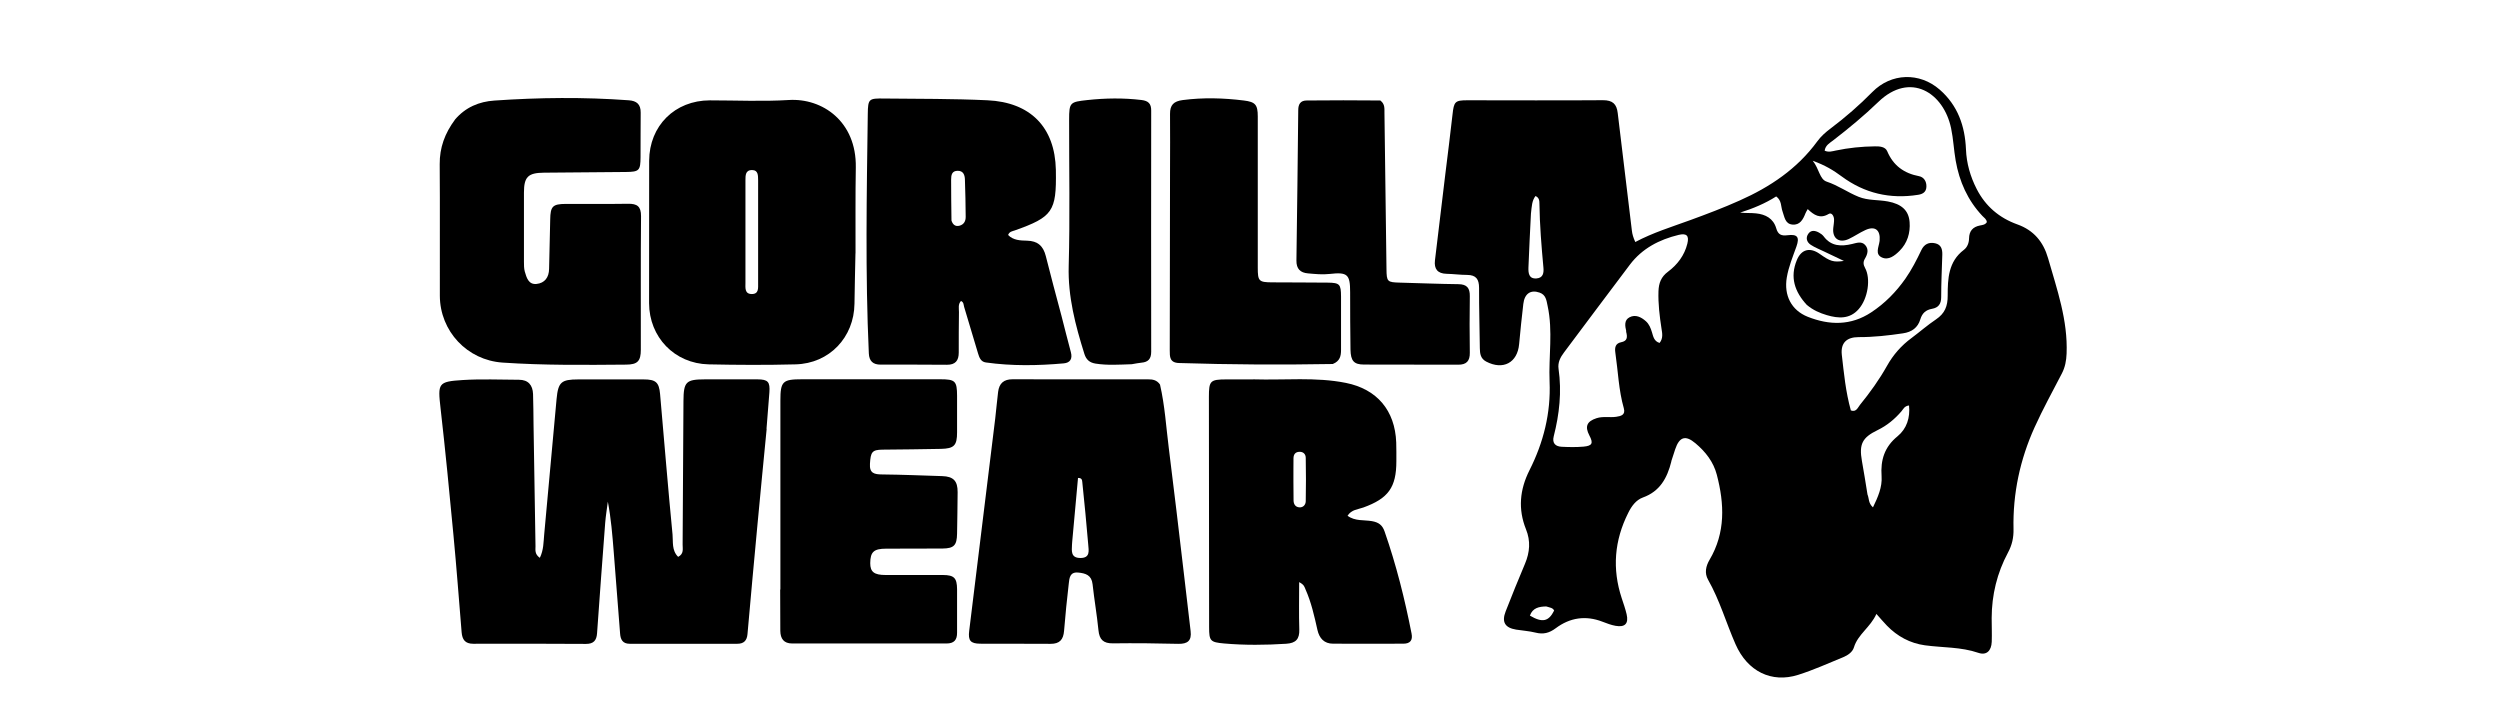 <?xml version="1.0" encoding="UTF-8"?>
<svg id="Layer_2" data-name="Layer 2" xmlns="http://www.w3.org/2000/svg" viewBox="0 0 357 102">
  <defs>
    <style>
      .cls-1 {
        fill: none;
        opacity: 0;
        stroke: #ff4ad3;
        stroke-miterlimit: 10;
      }
    </style>
  </defs>
  <g id="Layer_1-2" data-name="Layer 1">
    <g>
      <rect class="cls-1" x=".5" y=".5" width="356" height="101"/>
      <path d="M238.67,65.89c-.6,2.41-1.65,4.28-4.06,5.15-.99.36-1.62,1.23-2.1,2.2-1.98,3.94-2.31,7.99-.93,12.18.25.76.52,1.52.7,2.29.31,1.33-.22,1.9-1.57,1.66-.64-.11-1.27-.36-1.88-.59-2.4-.93-4.65-.58-6.67.93-.92.69-1.78.91-2.88.63-.91-.23-1.86-.28-2.78-.43-1.59-.26-2.09-1.08-1.49-2.61.89-2.28,1.81-4.55,2.76-6.8.69-1.64.82-3.24.14-4.92-1.15-2.87-.9-5.65.5-8.43,2-3.96,3.06-8.16,2.87-12.65-.15-3.6.5-7.22-.28-10.81-.17-.8-.23-1.59-1.16-1.91-1.26-.44-2.14.15-2.31,1.62-.22,1.91-.43,3.83-.6,5.75-.24,2.66-2.3,3.75-4.71,2.48-.79-.42-.89-1.12-.9-1.91-.03-2.87-.12-5.74-.11-8.61,0-1.23-.42-1.84-1.69-1.85-.99,0-1.97-.14-2.96-.16-1.28-.03-1.79-.7-1.65-1.91.49-4.1.99-8.21,1.48-12.31.34-2.84.72-5.68,1.03-8.53.2-1.83.35-2.03,2.12-2.03,6.45,0,12.9.04,19.35-.01,1.39-.01,1.97.54,2.12,1.83.67,5.6,1.36,11.19,2.02,16.78.06.53.2,1,.49,1.64,2.52-1.34,5.2-2.16,7.83-3.12,2.38-.87,4.77-1.77,7.08-2.81,4.34-1.93,8.21-4.52,11.07-8.43.53-.73,1.2-1.32,1.92-1.86,2.11-1.59,4.09-3.31,5.95-5.2,2.69-2.73,6.74-2.85,9.62-.34,2.58,2.25,3.61,5.2,3.75,8.52.08,2.01.62,3.89,1.53,5.67,1.26,2.46,3.22,4.13,5.82,5.06,2.32.83,3.7,2.48,4.37,4.81,1.28,4.47,2.84,8.87,2.65,13.63-.04,1.01-.21,1.95-.68,2.85-1.32,2.55-2.71,5.07-3.89,7.68-2.08,4.6-3.12,9.45-3.01,14.52.03,1.21-.21,2.3-.79,3.37-1.56,2.91-2.32,6.04-2.33,9.35,0,1.13.05,2.26.01,3.39-.05,1.29-.75,1.97-1.9,1.58-2.5-.86-5.1-.73-7.65-1.08-2.1-.29-3.93-1.27-5.42-2.81-.48-.5-.93-1.03-1.5-1.67-.86,1.92-2.64,2.9-3.21,4.78-.2.67-.86,1.12-1.53,1.4-2.13.87-4.24,1.83-6.43,2.52-3.8,1.21-7.25-.49-8.95-4.38-1.34-3.05-2.26-6.29-3.92-9.21-.53-.94-.32-1.93.21-2.83,2.3-3.89,2.13-7.99,1.04-12.16-.48-1.84-1.61-3.28-3.05-4.49-1.42-1.2-2.29-.93-2.89.85-.18.54-.35,1.07-.56,1.72M264.31,58.61c.76.28.98-.4,1.29-.79,1.43-1.76,2.75-3.59,3.86-5.57.89-1.59,2.05-2.91,3.52-3.99,1.17-.87,2.27-1.84,3.48-2.65,1.26-.85,1.68-1.88,1.67-3.42,0-2.37.09-4.84,2.31-6.51.49-.37.73-.99.74-1.63.02-1.06.53-1.65,1.56-1.85.35-.07.76-.1.98-.48-.04-.42-.39-.63-.64-.89-2.1-2.23-3.29-4.91-3.81-7.89-.27-1.53-.33-3.09-.65-4.6-1.06-5.12-5.85-8.17-10.4-3.78-2.03,1.96-4.21,3.76-6.45,5.49-.48.37-1.11.7-1.21,1.47.59.26,1.08.08,1.58-.02,1.85-.39,3.72-.58,5.6-.6.67-.01,1.47.04,1.75.69.87,2.06,2.4,3.16,4.55,3.57.68.13,1.08.74,1.05,1.5-.02.76-.52,1.06-1.19,1.16-4,.64-7.66-.22-10.9-2.62-1.17-.87-2.38-1.61-4.14-2.24.93,1.16.98,2.65,1.99,2.98,1.64.54,3,1.54,4.57,2.17,1.34.54,2.78.4,4.17.66,1.93.36,2.97,1.26,3.1,2.94.12,1.56-.32,3.01-1.45,4.13-.66.65-1.54,1.37-2.5.93-1.02-.46-.46-1.47-.35-2.27,0-.05.02-.09.02-.14.13-1.53-.67-2.14-2.05-1.5-.81.37-1.55.89-2.36,1.27-1.38.64-2.37-.09-2.21-1.58.04-.42.13-.84.11-1.26-.03-.45-.34-1-.78-.73-1.22.73-2.09.15-2.98-.7-.15.28-.26.43-.32.6-.34.87-.79,1.72-1.87,1.61-1.05-.1-1.12-1.09-1.41-1.89-.25-.68-.09-1.53-.9-2.13-1.58,1.01-3.32,1.73-5.15,2.31.78.09,1.53.03,2.27.11,1.35.14,2.47.72,2.88,2.12.26.91.72,1.12,1.63,1,1.41-.18,1.73.28,1.26,1.61-.52,1.46-1.12,2.89-1.38,4.44-.42,2.53.64,4.66,3,5.6,3.09,1.22,6.15,1.28,9.05-.63,1.95-1.28,3.56-2.92,4.9-4.83.89-1.28,1.6-2.66,2.27-4.07.4-.84,1.07-1.17,1.97-.97.86.19,1.04.85,1.02,1.62-.06,2.02-.16,4.05-.16,6.07,0,.97-.39,1.51-1.32,1.67-.87.16-1.39.61-1.66,1.5-.35,1.19-1.22,1.82-2.48,2-2.1.31-4.19.55-6.32.54-1.73,0-2.6.83-2.41,2.54.3,2.61.54,5.23,1.29,7.93M232.23,47.31c-.18-.76-.33-1.6.48-2.01.84-.43,1.66-.02,2.32.57.47.42.69.98.87,1.58.18.59.29,1.29,1.09,1.52.53-.67.38-1.37.27-2.06-.27-1.77-.49-3.54-.43-5.33.04-1.14.37-2.05,1.36-2.78,1.34-1,2.35-2.33,2.76-3.99.29-1.15-.1-1.54-1.23-1.27-2.77.67-5.21,1.93-6.97,4.25-3.15,4.16-6.27,8.36-9.41,12.54-.53.7-.91,1.44-.78,2.34.47,3.27.12,6.47-.69,9.64-.25.98.25,1.45,1.15,1.49,1.03.05,2.08.07,3.1-.02,1.26-.11,1.43-.49.84-1.6-.67-1.28-.36-2.01,1.02-2.46.92-.3,1.88-.07,2.8-.2.69-.1,1.37-.26,1.1-1.22-.74-2.59-.82-5.28-1.21-7.93-.12-.79.04-1.34.83-1.5.84-.17.95-.64.7-1.54M266.68,70.62c.24.54.09,1.22.78,1.83.71-1.47,1.34-2.89,1.23-4.44-.16-2.32.4-4.18,2.29-5.72,1.29-1.06,1.81-2.63,1.63-4.39-.67.08-.82.53-1.08.83-.96,1.12-2.07,2.04-3.41,2.69-2.19,1.06-2.66,2-2.24,4.39.27,1.52.52,3.05.8,4.81M218.62,30.48c-.12,2.58-.27,5.16-.36,7.74-.02.75.04,1.62,1.15,1.54.96-.07,1.06-.8.99-1.55-.28-3.04-.53-6.08-.57-9.13,0-.41-.03-.85-.56-1.09-.52.67-.53,1.47-.65,2.5M220.8,86.6c-1.01.02-1.93.19-2.33,1.31,1.78,1.05,2.68.85,3.46-.72-.18-.4-.59-.42-1.13-.59Z"/>
      <path d="M109.48,61.24c-.45,4.67-.9,9.2-1.32,13.74-.49,5.19-.96,10.39-1.42,15.58-.08.92-.53,1.37-1.44,1.37-5.13,0-10.26-.01-15.39,0-1,0-1.3-.62-1.36-1.45-.31-3.89-.6-7.78-.91-11.67-.19-2.38-.38-4.77-.84-7.17-.13,1.01-.3,2.02-.38,3.04-.4,5.25-.79,10.5-1.16,15.75-.07,1.04-.51,1.52-1.58,1.52-5.37-.03-10.73-.04-16.1-.02-1.17,0-1.57-.6-1.66-1.64-.38-4.64-.73-9.28-1.17-13.91-.57-6.03-1.15-12.07-1.84-18.09-.4-3.55-.38-3.8,3.15-4.02,2.67-.17,5.36-.05,8.04-.04,1.34,0,1.97.77,2.02,2.04.05,1.46.05,2.92.07,4.38.09,5.79.18,11.58.28,17.36,0,.52-.14,1.12.62,1.65.55-1.13.52-2.26.62-3.31.61-6.45,1.16-12.92,1.77-19.37.23-2.44.68-2.79,3.1-2.8,3.11,0,6.21,0,9.32,0,1.75,0,2.21.41,2.36,2.08.59,6.69,1.13,13.39,1.78,20.07.1,1.04-.14,2.26.8,3.19.86-.44.63-1.17.64-1.77.05-6.83.07-13.65.12-20.48.02-2.77.36-3.09,3.09-3.1,2.49,0,4.99-.01,7.48,0,1.51.01,1.81.36,1.7,1.87-.12,1.69-.26,3.37-.41,5.19Z"/>
      <path d="M122.16,36.17c-.05,2.49-.11,4.84-.14,7.2-.06,4.81-3.59,8.54-8.41,8.66-4.14.11-8.29.09-12.42,0-4.87-.11-8.49-3.89-8.5-8.74,0-6.78,0-13.56.01-20.33.02-5,3.67-8.62,8.66-8.63,3.77,0,7.54.18,11.29-.05,4.79-.29,9.66,3.06,9.56,9.62-.07,4.05-.03,8.1-.04,12.28M108.26,27.02c0-.28,0-.56,0-.85,0-.14,0-.28,0-.42-.02-.66.05-1.46-.89-1.47-.92,0-.92.77-.92,1.45,0,4.89,0,9.78,0,14.67,0,.68-.14,1.58.9,1.59,1.05,0,.9-.89.91-1.57,0-4.37,0-8.75,0-13.4Z"/>
      <path d="M165.65,54.92c.7,3.05.87,6.06,1.25,9.04.76,6.01,1.46,12.03,2.17,18.04.32,2.7.62,5.41.95,8.12.17,1.37-.43,1.85-1.77,1.82-3.11-.08-6.21-.11-9.32-.07-1.37.02-1.94-.54-2.07-1.87-.22-2.2-.6-4.38-.84-6.57-.14-1.3-.99-1.57-2.06-1.67-1.2-.11-1.25.8-1.34,1.58-.26,2.24-.49,4.48-.67,6.73-.1,1.26-.62,1.88-1.94,1.87-3.34-.03-6.69,0-10.03-.02-1.4-.01-1.75-.45-1.58-1.83,1.24-10.12,2.48-20.23,3.72-30.35.15-1.26.25-2.52.41-3.78.15-1.21.8-1.81,2.08-1.8,6.45.02,12.9.01,19.35.01.63,0,1.23.08,1.69.75M153.11,77.37c0,.14-.02.28-.03.42-.04.91-.18,1.88,1.19,1.89,1.46.01,1.19-1.08,1.13-1.91-.24-2.98-.55-5.96-.85-8.94-.03-.26-.04-.59-.61-.58-.26,2.95-.53,5.91-.83,9.12Z"/>
      <path d="M151.55,44.99c.48,1.84.9,3.58,1.37,5.3.26.96-.11,1.52-1.02,1.6-3.71.33-7.42.39-11.12-.13-.74-.1-.94-.73-1.12-1.31-.67-2.2-1.32-4.41-1.98-6.62-.09-.3-.04-.67-.45-.85-.44.46-.29,1.05-.29,1.58-.03,1.93-.03,3.86-.03,5.79,0,1.14-.47,1.75-1.69,1.74-3.15-.03-6.31-.02-9.46-.02-1.09,0-1.64-.49-1.69-1.61-.52-11.39-.3-22.78-.15-34.17.03-2.22.15-2.25,2.41-2.22,4.89.05,9.79.02,14.68.25,6.11.28,9.64,3.82,9.77,9.94,0,.05,0,.09,0,.14.1,5.78-.46,6.59-5.88,8.51-.34.12-.76.15-.94.65.74.76,1.75.79,2.7.81,1.52.03,2.32.76,2.68,2.19.69,2.78,1.45,5.55,2.21,8.43M135.87,31.49c.18.57.54.9,1.15.74.63-.17.89-.66.88-1.28-.02-1.77-.04-3.55-.11-5.32-.02-.63-.22-1.25-1.03-1.24-.85,0-.94.63-.94,1.27,0,1.87.02,3.74.05,5.84Z"/>
      <path d="M178.97,54.17c4.51.14,8.9-.36,13.23.51,4.43.89,7.01,3.93,7.18,8.5.03.89.02,1.79.02,2.68,0,3.74-1.15,5.32-4.71,6.61-.76.28-1.69.28-2.26,1.18,1.06.8,2.34.57,3.48.77.97.17,1.5.57,1.81,1.48,1.66,4.76,2.88,9.63,3.85,14.57.19.95-.18,1.45-1.18,1.45-3.34,0-6.68.02-10.03,0-1.27,0-1.96-.77-2.23-1.96-.44-1.97-.88-3.95-1.71-5.81-.13-.28-.15-.64-.9-1.02,0,2.39-.05,4.58.02,6.76.04,1.37-.49,1.95-1.86,2.04-2.96.19-5.92.22-8.88-.04-1.97-.18-2.14-.35-2.14-2.32-.01-10.97-.02-21.93-.03-32.9,0-2.3.19-2.48,2.49-2.49,1.22,0,2.45,0,3.81,0M184.7,68.8c0,.89,0,1.78.02,2.68.01.53.28.93.82.97.56.04.91-.37.92-.87.04-2.06.04-4.13,0-6.19,0-.52-.33-.89-.9-.87-.58.01-.84.37-.85.91-.02,1.03,0,2.07-.01,3.38Z"/>
      <path d="M64.95,17.1c1.53-1.8,3.47-2.59,5.65-2.74,6.39-.44,12.78-.51,19.18-.04,1.14.08,1.72.57,1.71,1.76-.03,2.12,0,4.24-.02,6.35-.01,1.92-.19,2.11-2.08,2.13-3.91.04-7.81.07-11.72.1-2.26.02-2.85.6-2.85,2.84,0,3.29,0,6.59,0,9.88,0,.47,0,.96.12,1.4.25.85.52,1.88,1.67,1.77,1.18-.12,1.78-.94,1.8-2.15.05-2.35.12-4.7.16-7.05.03-1.87.33-2.22,2.22-2.23,2.97-.02,5.93.03,8.9-.02,1.29-.02,1.86.37,1.85,1.78-.06,6.35-.02,12.71-.03,19.06,0,1.63-.47,2.12-2.1,2.13-5.88.05-11.76.11-17.64-.29-5.05-.34-8.94-4.48-8.96-9.54-.02-6.26.03-12.52-.02-18.78-.02-2.37.73-4.42,2.18-6.37Z"/>
      <path d="M111.44,84.2c0-9.09,0-18.03,0-26.98,0-2.76.31-3.06,3.09-3.06,6.59,0,13.18,0,19.77,0,2.11,0,2.36.26,2.37,2.35,0,1.74,0,3.48,0,5.23,0,1.87-.41,2.32-2.32,2.36-2.78.07-5.55.07-8.33.11-1.49.02-1.69.34-1.79,2.01-.09,1.37.62,1.52,1.72,1.53,2.87.03,5.74.15,8.61.24,1.59.05,2.2.69,2.19,2.29-.01,1.98-.05,3.95-.08,5.93-.03,1.67-.44,2.1-2.08,2.12-2.68.02-5.37.01-8.05.02-1.77,0-2.26.47-2.27,2.08,0,1.24.56,1.68,2.19,1.68,2.73,0,5.46-.01,8.19,0,1.6.01,2,.42,2.02,2.01.02,2.07-.02,4.14,0,6.21.01,1.06-.43,1.56-1.51,1.56-7.34-.01-14.69-.01-22.03,0-1.21,0-1.68-.69-1.7-1.79-.02-1.93-.01-3.86-.02-5.93Z"/>
      <path d="M190.36,51.98c-7.41.13-14.7.09-21.99-.14-1.35-.04-1.33-.89-1.33-1.83.01-8.56.03-17.13.04-25.69,0-2.68.03-5.36,0-8.05-.01-1.28.52-1.81,1.81-1.98,2.92-.38,5.81-.3,8.72.06,1.64.2,2,.59,2,2.27,0,7.2,0,14.4,0,21.6,0,1.94.15,2.09,2.08,2.1,2.63.02,5.27.01,7.9.04,1.73.02,1.9.22,1.91,1.99,0,2.54-.01,5.08,0,7.62,0,.86-.15,1.59-1.16,2Z"/>
      <path d="M197.12,14.36c.67.51.57,1.15.58,1.75.1,7.44.19,14.88.29,22.31.02,1.82.11,1.89,1.93,1.94,2.78.07,5.55.19,8.33.22,1.24.01,1.66.56,1.64,1.73-.04,2.68-.04,5.37,0,8.05.02,1.19-.47,1.73-1.67,1.72-4.47-.02-8.95,0-13.42-.02-1.46,0-1.92-.51-1.95-2.15-.05-2.73-.04-5.46-.05-8.19,0-2.53-.37-2.89-2.92-2.6-1.05.12-2.07.01-3.09-.08-1.1-.09-1.68-.64-1.66-1.84.11-7.16.18-14.31.26-21.47,0-.84.31-1.38,1.21-1.38,3.48-.03,6.96-.04,10.54,0Z"/>
      <path d="M161.63,52.01c-1.82.06-3.51.18-5.2-.09-.84-.14-1.32-.56-1.58-1.38-1.28-4.09-2.36-8.17-2.24-12.55.19-6.96.05-13.93.06-20.89,0-2.48.13-2.54,2.59-2.81,2.58-.28,5.15-.32,7.74-.01.99.12,1.4.53,1.39,1.52-.01,11.48-.02,22.96,0,34.44,0,1.01-.43,1.47-1.39,1.55-.42.04-.84.13-1.38.22Z"/>
      <path d="M258.04,43.57c-1.78-1.91-2.45-4-1.46-6.41.64-1.57,1.88-1.89,3.28-.9,1.51,1.07,1.95,1.21,3.45,1-1.1-.52-1.97-.94-2.84-1.35-.63-.31-1.3-.56-1.89-.95-.58-.38-.77-1-.34-1.6.4-.56,1-.43,1.52-.14.24.13.49.31.65.52,1.07,1.45,2.52,1.47,4.07,1.1.64-.15,1.34-.43,1.86.14.55.61.36,1.31-.03,1.96-.27.45-.24.85.02,1.32.84,1.52.42,4.37-.91,5.88-1.27,1.45-2.89,1.35-4.55.86-1-.3-1.95-.7-2.84-1.45Z"/>
    </g>
  </g>
</svg>